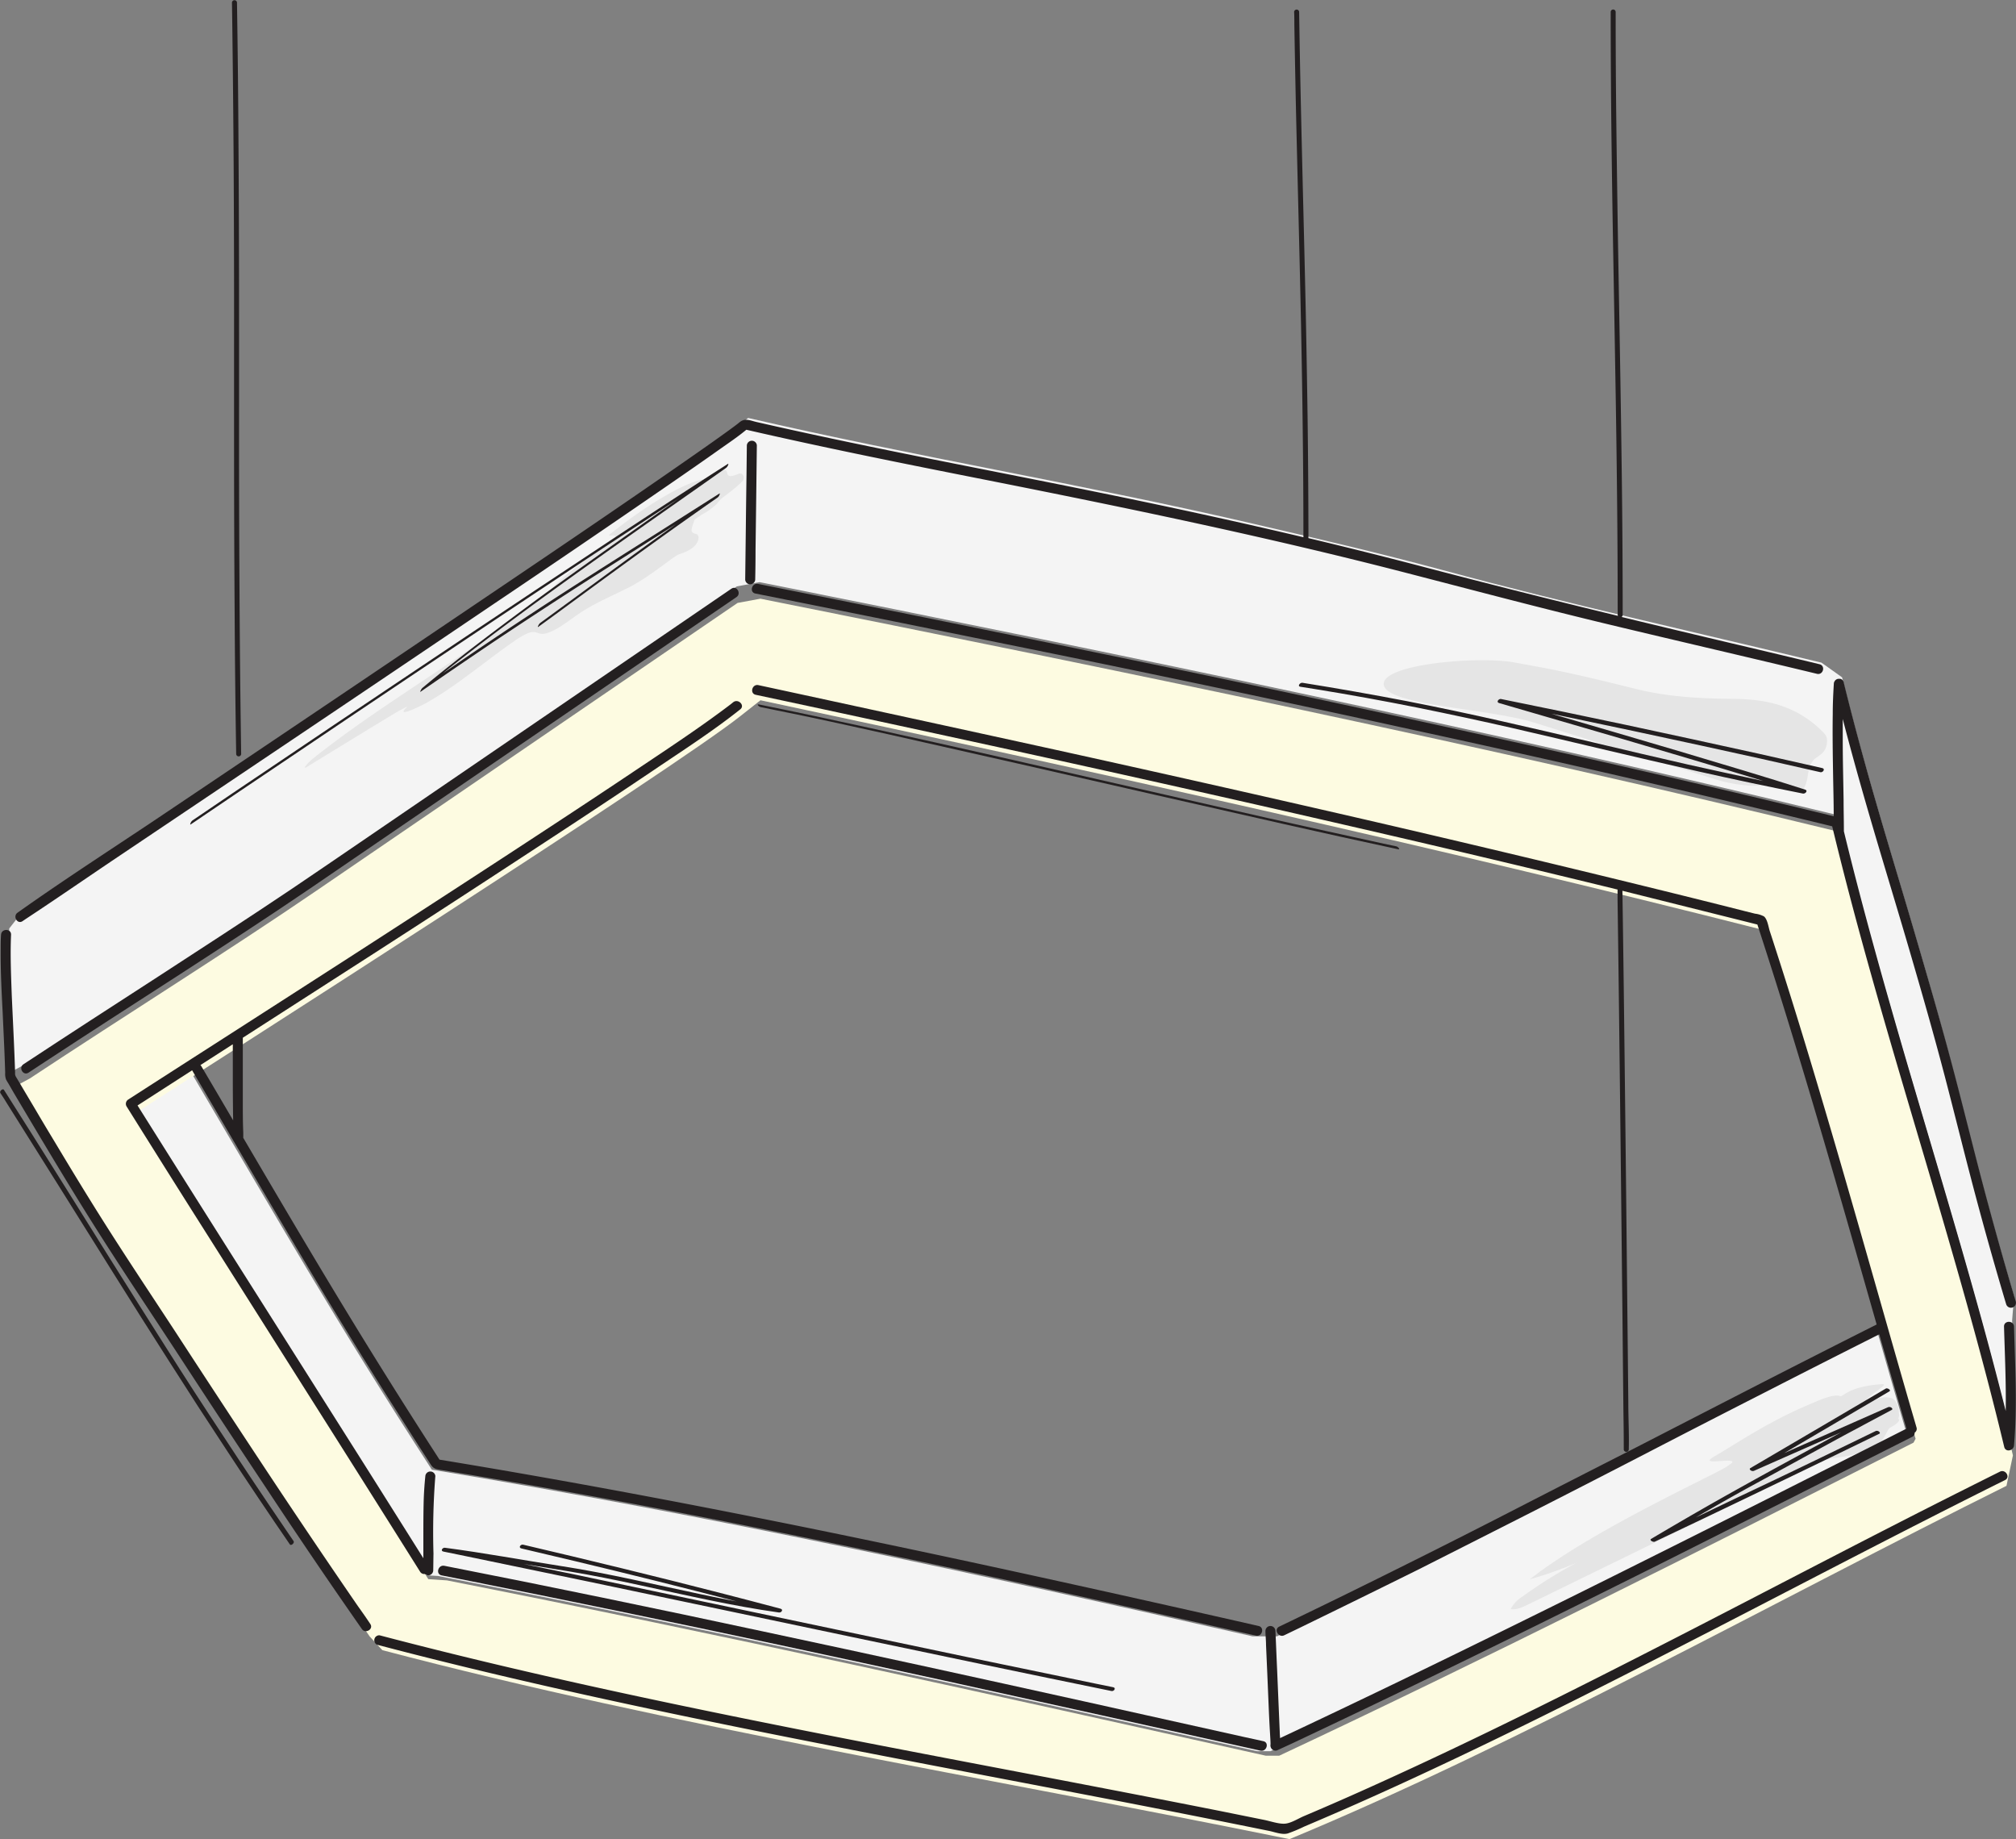 <?xml version="1.0" encoding="UTF-8"?> <svg xmlns="http://www.w3.org/2000/svg" viewBox="0 0 478 436"><rect x="0" y="0" width="478" height="436" fill="#808080" stroke="none"/> <defs> <style>.cls-1{isolation:isolate;}.cls-2{fill:#f4f4f4;}.cls-3{fill:#fdfbe1;}.cls-4{mix-blend-mode:multiply;}.cls-5{fill:#e5e5e5;}.cls-6{fill:#231f20;}</style> </defs> <g class="cls-1"> <g id="Layer_1" data-name="Layer 1"> <path class="cls-2" d="M452.12,340q-3.47-11.91-6.94-24.1h0c-48.12,24.16-93.22,48.39-142.42,72H297c-65.21-14.8-128.62-28.67-194.61-39.51-23-35.52-36.18-58.7-56.87-93.83L45,253.25,29.83,263c23.79,37.89,45.86,72.41,69.65,110.31l4.41.28C167.26,386,235,401.06,298.05,415.12h3.19c48-22.49,99.95-48.71,150.39-74.2Z" transform="translate(0)"></path> <path class="cls-2" d="M477.54,307.34c-8.83-29.54-11.5-43.47-17.78-65.93-8.94-32-16-52.53-23-80.85l-4.88-3.48c-31.15-7.52-60-13.88-89.77-21.93-15.4-4.16-30.95-7.75-46.49-11.35-39.16-9.06-79.07-15.66-118.23-24.72-8.66,7.56-166,112.6-171.85,116.73l-3.34,4.27c-.4,8.82.56,19.29,1,33.69l3.75-2c22.37-14.79,47.4-30.46,67.91-44.47L174.71,139l5.41-1c83.77,16.74,173,35.07,256,55.33C448,243,465.21,291.5,477.08,341.14c.88-9.85.26-19.07,0-28.16Z" transform="translate(0)"></path> <path class="cls-3" d="M7.1,255.63C29.47,240.84,54.5,225.18,75,211.16l99.89-68.24,5.41-1c83.77,16.74,173,35.07,256,55.33C448.2,246.88,465.4,295.39,477.27,345l-1.53,7.22c-54,26.84-115.67,61.23-170,83.75C234.8,421.5,159.4,409.28,90.65,391.17l-3-3.25C67.28,358.59,51.63,334,31.94,304.16c-10-15.07-17.35-27.58-28.59-46.5Zm94.45,118.71,4.41.29c63.37,12.44,131.13,27.49,194.16,41.56h3.19c48-22.49,99.95-48.71,150.39-74.21l.49-.92c-11.45-39.34-22.89-81.6-35.73-120.51C341.58,201,257.88,182.54,180.31,166l-4.71,3.71C159.63,182.42,51,251.72,31.91,264,55.69,301.93,77.76,336.44,101.55,374.34Z" transform="translate(0)"></path> <g class="cls-4"> <path class="cls-5" d="M411,165.67c-7.72-.07-15.54-.48-22.89-2.3s-14.91-3.7-22.49-5.13l-6.51-1.2c-8.68-1.59-31.89.42-31,5.34s24.82,5.48,35.94,9l42.17,13.2a35.37,35.37,0,0,0,9,1.67c3,.13,6.64-1.28,9.23.49.88.6,1.84,1.53,2.95.41,1.66-1.66.8-5.32,2.8-7.17,1.11-1,2.9-1.51,3-4.23a2.59,2.59,0,0,0-.84-2.08c-5-5.19-11.16-7.4-17.7-7.84C413.5,165.71,412.27,165.68,411,165.67Z" transform="translate(0)"></path> </g> <g class="cls-4"> <path class="cls-3" d="M426.84,210.19c1.23.26,2.82.35,3.26-.51.33-.63-.21-1.22-.6-1.82-.61-1-.44-1.29.49-1.86a5.05,5.05,0,0,0,1.14-1.17c.79-1,1.92-2.12,2.11-3.3.26-1.59-2.13-2.65-3.64-3.43a36.49,36.49,0,0,0-6.68-2.53c-10.54-3.08-21.51-4.33-32.25-6.62-9.54-2-19-4.9-28.66-5.52-.84-.05-3.5.18-1.51.83,1.12.37,19.12,5.91,17.48,6-3,.23.59,2.82,5.68,4s2.69-.11,14.68,2.64c4.81,1.1,1.5,3.22,2.73,3.84,3.34,1.69,7.21,2.22,10.7,3.61a2.13,2.13,0,0,1,1.3,1.26C413.68,206.74,423.37,209.47,426.84,210.19Z" transform="translate(0)"></path> </g> <g class="cls-4"> <path class="cls-5" d="M161,131.39c3.25-1,4.19-2.35,4.48-3.2s.15-1.5-.53-1.64c-.85-.18-1.14-.54-.89-1.46s.71-2,.88-2.86c.59-3.15-3-1.51-6.64.31a103.58,103.58,0,0,0-9,5.21c-13.64,8.59-26.49,18.32-39.81,27.43-11.68,8-24.09,15.71-35.13,24.52a11.8,11.8,0,0,0-2,2,.33.33,0,0,0-.1.21c0,.13.37,0,.6-.17q7.93-4.86,15.87-9.71c2-1.21,4-2.44,6-3.59.17-.09,2.12-1.15,1.8-.85-3.16,2.93,3.49-.35,4.63-1,7.42-4.21,13.68-9.72,20.66-14.53a20.69,20.69,0,0,1,3.1-1.86c2.25-1,2.51.35,4.26,0,2.73-.55,6-3.37,8.51-5,3.91-2.58,8.25-4.26,12.26-6.4C154.63,136.26,159.88,131.75,161,131.39Z" transform="translate(0)"></path> </g> <g class="cls-4"> <path class="cls-3" d="M245.76,418.56c3,.66,25.16,2.84,41.59,6.88,3.84.95,11.51,5.17,16.76,4.47,3.36-.44,9-5.49,19-9.77,29.76-12.67,73.71-35.87,77.47-39.47s-11,3.88-16.37,6.46c-5.61,2.7-7,4.21-14.09,8.12s.53-4.06-4.75-1.24-21.63,12.13-33.58,16.83a68,68,0,0,1-11.69,3c-8.63,1.75-13.55,10.23-24.43,7.71-15.3-3.54-26.2-2.13-43.61-7-7.63-2.15-7,.29-7.83.39C238.31,415.56,238.68,417,245.76,418.56Z" transform="translate(0)"></path> </g> <g class="cls-4"> <path class="cls-3" d="M264.05,173.77c-6.46-2-12.65-4.38-19-6.61-5-1.75-10.18-3.24-15.33-4.55-8.53-2.18-17.26-3.74-25.86-5.54-4.55-.95-9.12-1.91-13.56-3.24a62.52,62.52,0,0,1-6.42-2.27c-1.15-.48-4.95-1.85-4.95-2.86,0-.38.56-.58,1.1-.68,2.74-.5,6.26.25,9.22.84,7.17,1.45,14.29,3.17,21.39,4.93a72,72,0,0,0,14.89,1.94c2.47.09,4.71.16,7.22.49,2.75.36,5.51.87,8.26,1.37,13.72,2.52,27.45,5,41.13,7.91,4.43.93,9.06,2,12.73,4.1s6,5.69,3.88,7.88-7.53,2.06-12.14,1.36a164,164,0,0,1-21.31-4.69Z" transform="translate(0)"></path> </g> <g class="cls-4"> <path class="cls-5" d="M170,119.42A17.29,17.29,0,0,1,166.4,122q-2.24,1.53-4.5,3-4.53,3-9.19,5.72-9.32,5.53-19.11,10.28a19.88,19.88,0,0,0-2.55,1.22c-1.5,1-3.37,1.11-1.62-1.12,4.54-5.8,16.37-12.81,16.57-13.76s-2.35.06-1.31-.76,3-2.34,4.56-3.47c5.33-3.92,13.31-8.87,17.94-9.59a7.58,7.58,0,0,0,1.78-.76c.7-.29,1.25-.94,2-1.21.27-.11.84-.32,1.18,0s.17.89.62,1.2,1.63-.15,2.05-.32.85-.33,1.25.07a1.23,1.23,0,0,1-.16,1.71,31.88,31.88,0,0,1-3.15,2.66l-1.59,1.23A9.47,9.47,0,0,0,170,119.42Z" transform="translate(0)"></path> </g> <g class="cls-4"> <path class="cls-3" d="M190.51,398.27a15.12,15.12,0,0,1,2,.29,66.58,66.58,0,0,1,7.23,2.53l9.58,3.36c1.06.37,2.35,1.44,1.79,2.75a2.12,2.12,0,0,1-1.63,1.12c-4.82,1.14-9.62.37-14.31-.42q-38.08-6.4-75.81-14.51c-7.27-1.57-14.35-3.86-21.49-6-14.24-4.25-3.31-4.09-1.12-3.71,10.68,1.83,21.53,3.15,31.88,6.5,4.84,1.57.57-3.57,2.46-4.38,1.17-.5,3,.32,4.1.62,2.57.72,5,2.07,7.61,2.67,4.64,1.08,9.27,2.21,13.92,3.25a37.11,37.11,0,0,0,8,1.2c2.16,0,4.34-.34,6.5-.35,5.07,0,9.91,1.79,14.41,4.07A13.4,13.4,0,0,0,190.51,398.27Z" transform="translate(0)"></path> </g> <g class="cls-4"> <path class="cls-5" d="M429.39,332.76c2.38-1,5.67-2.58,7.32-1.65s.09,1.62,1.78,2.11,3.86-1.66,5.53-1.05-3.92,2.87-2.22,3.74,6.24-.7,8.2.37-7.08,4.53-10.82,6.41c-6.51,3.28-13.06,6.48-19.61,9.68l-57.3,28c-1.32.64-2.75,1.31-4.08,1.07a7.67,7.67,0,0,1,2.83-3,108.9,108.9,0,0,1,12.81-8,88.28,88.28,0,0,1-11.1,3.93c14-11,39.43-22.71,46.17-26.39s-7.44.15-2.41-2.74S419.29,336.94,429.39,332.76Z" transform="translate(0)"></path> </g> <g class="cls-4"> <path class="cls-5" d="M427.33,347.92c-6.38,2.75-10.46,3.68-15.8,5.27a17,17,0,0,1-6.18,1,.9.9,0,0,1-.73-.3c-.15-.23,0-.52.16-.76a24,24,0,0,1,4.14-5c4.62-4,12-5.18,15.7-9.83a11.75,11.75,0,0,1,2.69-3,14.63,14.63,0,0,1,3.25-1.18c2.73-.88,5-2.61,7.39-4s6.07-1.86,8.18-2-2.73,2.31-3.58,3.76,2.23-.34,3.35-.51a4.9,4.9,0,0,1,2.58.07c1.39.58,1.68,2.19,1.78,3.54a2.17,2.17,0,0,1-.19,1.31,3.52,3.52,0,0,1-.87.8c-1.67,1.33-2.05,3.53-3.53,5s-3.72,2-5.81,2.61C436,345.8,433.71,345.17,427.33,347.92Z" transform="translate(0)"></path> </g> <path class="cls-6" d="M431.63,183.05q-14.19-3.27-28.42-6.34-16-3.48-32-6.82l-3.39-.7,15.39,4.49q15.35,4.48,30.67,9.11c4.72,1.43,9.43,2.88,14.13,4.39.72.23.08,1-.49.94q-12.48-2.48-24.9-5.27c-7.53-1.69-15-3.46-22.56-5.23q-10.77-2.56-21.57-5.06-11.11-2.53-22.28-4.79-12.24-2.46-24.56-4.45l-3.35-.53c-.73-.11-.09-1,.49-.94q12.51,2,24.95,4.39,11.33,2.22,22.58,4.78c7.2,1.62,14.39,3.32,21.58,5,7.41,1.76,14.83,3.51,22.26,5.2q8.94,2,17.92,3.91c-5.93-1.82-11.87-3.59-17.82-5.36q-15.33-4.56-30.68-9l-14.16-4.12c-.73-.21-.09-1.06.48-.95,9.9,2,19.78,4.05,29.64,6.14q15.82,3.38,31.63,6.87,7.46,1.67,14.92,3.37C432.84,182.27,432.21,183.18,431.63,183.05Z" transform="translate(0)"></path> <path class="cls-6" d="M433.09,344.88l11.66-5.66a.84.84,0,0,1,.8.16c.16.14.29.39,0,.51q-10.38,5.06-20.78,10.07t-20.72,9.94l-11.7,5.56c-.36.17-1.37-.36-.85-.67q5.4-3.21,10.84-6.34t10.89-6.15q5.49-3.06,11-6.06t11-6l1.32-.71-.78.35-12.72,5.61-7.2,3.18a.86.86,0,0,1-.8-.16c-.18-.15-.27-.37,0-.51l12.54-7.36,12.54-7.36,7-4.12c.36-.22,1.35.37.84.67l-12.54,7.36-12.39,7.27,4.74-2.1,12.73-5.62,7.2-3.18a.87.87,0,0,1,.8.17c.17.14.28.38,0,.5l-11.1,5.94q-5.52,3-11,6t-11,6q-5.48,3-10.9,6.14c-.82.46-1.63.94-2.45,1.41l10.26-4.91Q422.76,349.89,433.09,344.88Z" transform="translate(0)"></path> <path class="cls-6" d="M167.27,379.76l31.08,6.54,31,6.51q15.36,3.19,30.72,6.36l3.87.79c.76.16.22,1-.39.9q-15.35-3.14-30.67-6.34-15.57-3.24-31.13-6.52l-31.08-6.54q-15.49-3.27-31-6.51T109,368.59l-3.87-.79c-.77-.16-.21-1,.39-.9,9.3,1.22,18.52,2.94,27.79,4.38,11.11,1.72,22,4.36,33,6.67q4.18.89,8.39,1.68-19-4.94-38.14-9.51-6.47-1.55-12.94-3.06c-.75-.18-.22-1,.39-.9,15.59,3.66,31.16,7.43,46.66,11.42q7.2,1.85,14.39,3.76c.76.2.22,1-.39.9-11.13-1.56-22.09-4.12-33.07-6.49-5.52-1.19-11-2.32-16.6-3.24-3.6-.59-7.2-1.16-10.79-1.76l12,2.48Q151.71,376.48,167.27,379.76Z" transform="translate(0)"></path> <path class="cls-6" d="M180,167c8.86,1.79,17.69,3.69,26.51,5.62q15.38,3.38,30.72,6.86,16.14,3.66,32.27,7.36,15.58,3.57,31.18,7.1Q314.36,197,328.09,200l3,.63c.38.09,1.08.84.33.67-8.95-1.91-17.88-3.9-26.81-5.91q-15.44-3.48-30.86-7-16.14-3.69-32.28-7.36-15.53-3.53-31-7c-9-2-18.09-4-27.16-5.81l-2.91-.59C179.92,167.55,179.22,166.8,180,167Z" transform="translate(0)"></path> <path class="cls-6" d="M.93,258.34q6.35,10,12.62,20t12.64,20.2q6.5,10.37,13.06,20.7Q46,329.93,53,340.5q7.24,11.07,14.69,22l1.92,2.82c.3.43-.6,1.2-.88.79q-7.55-11-14.89-22.19-7-10.6-13.8-21.31-6.62-10.35-13.13-20.76-6.34-10.11-12.67-20.24t-12.56-20c-.52-.83-1-1.66-1.58-2.49C-.23,258.69.67,257.92.93,258.34Z" transform="translate(0)"></path> <path class="cls-6" d="M6.77,254.27c-1.27.85-2.46-1.2-1.19-2,10.62-7,21.32-13.91,32-20.82C48,224.67,58.45,217.91,68.75,211c11-7.43,22-15,33-22.49l33.76-23.06,33.75-23.06,4.16-2.84c1.26-.86,2.44,1.19,1.19,2l-33.75,23.06-33.76,23.06q-16.77,11.46-33.54,22.92c-10.16,6.91-20.46,13.61-30.77,20.29C32,237.84,21.28,244.74,10.61,251.74Z" transform="translate(0)"></path> <path class="cls-6" d="M90,387.65c26.06,6.85,52.37,12.72,78.76,18.15,26.89,5.54,53.87,10.64,80.84,15.79,13.44,2.58,26.88,5.16,40.3,7.83l9.89,2c1.44.29,3.45,1,4.9.88s3.13-1.22,4.5-1.8q8.64-3.66,17.18-7.54c23.73-10.73,47-22.43,70.17-34.31s46.15-24,69.37-35.65q4.13-2.08,8.27-4.14c1.36-.68,2.57,1.36,1.2,2-23.3,11.59-46.34,23.68-69.47,35.6-23.48,12.09-47,24.06-71,35.15q-8.64,4-17.34,7.8-4.17,1.81-8.36,3.59a34.81,34.81,0,0,1-3.85,1.61c-1.35.39-3.1-.32-4.44-.59q-20.22-4.11-40.48-8c-27.2-5.23-54.43-10.33-81.57-15.8-26.76-5.4-53.46-11.16-79.93-17.87q-4.78-1.21-9.57-2.48A1.18,1.18,0,0,1,90,387.65Z" transform="translate(0)"></path> <path class="cls-6" d="M176.84,125q.07-6.23.16-12.44l.08-7a1.19,1.19,0,0,1,2.37,0L179.3,118q-.08,6.21-.16,12.43,0,3.5-.08,7a1.19,1.19,0,0,1-2.37,0Z" transform="translate(0)"></path> <path class="cls-6" d="M430.81,159.73c-16.29-3.93-32.62-7.69-48.92-11.6-16.12-3.86-32.12-8.1-48.16-12.25-33.32-8.63-67-15.59-100.77-22.28-18.72-3.7-37.43-7.45-56-11.73-1.92,1.6-4,3-6.06,4.45-4.38,3.11-8.81,6.17-13.24,9.22q-20.17,13.89-40.51,27.57Q93.33,159.2,69.49,175.22L27.88,203.17c-7.28,4.89-14.5,9.89-21.83,14.71l-.68.46c-1.24.89-2.43-1.16-1.19-2,11.65-8.28,23.74-16,35.61-24q34.05-22.86,68-45.78c19.15-12.93,38.33-25.83,57.28-39.06,2.54-1.77,5.07-3.55,7.58-5.37.77-.56,1.54-1.12,2.29-1.7,0,0,.44-.37.59-.47,1.22-.88,2.41-.25,3.82.07,26.18,6,52.58,10.9,78.89,16.24,17,3.44,33.93,7.09,50.8,11.08q0-12.63-.16-25.25c-.09-8.33-.24-16.65-.4-25q-.25-12-.55-23.94-.29-11.76-.57-23.52-.27-11.92-.47-23.85c0-1,0-2-.05-3a.6.6,0,0,1,1.19,0q.18,11.91.45,23.81t.56,23.52q.3,11.92.56,23.85.25,12.39.43,24.8.17,13.26.2,26.51v2.28q13.31,3.17,26.52,6.62,23.4,6.14,46.88,11.81a.6.6,0,0,1-.07-.27q0-14.43-.16-28.86-.15-14.07-.4-28.16-.23-13.75-.48-27.51t-.42-27.46q-.17-13.73-.2-27.45V2.84a.59.59,0,0,1,1.18,0q0,13.74.17,27.49t.39,27.45q.24,13.74.48,27.48.24,14,.42,28.08.18,14.35.2,28.73c0,1.23,0,2.46,0,3.7a.54.54,0,0,1-.26.48q13.74,3.33,27.51,6.58,9.7,2.28,19.4,4.62C432.92,157.8,432.29,160.09,430.81,159.73Z" transform="translate(0)"></path> <path class="cls-6" d="M42,320.69c-6.82-10.42-13.77-20.75-20.39-31.3-6.28-10-12.31-20.18-18.35-30.34L2,256.86a9.7,9.7,0,0,1-.58-1,4,4,0,0,1-.19-1.57c-.05-1.65-.11-3.31-.18-5-.13-3.1-.28-6.19-.42-9.29C.37,235,.11,229.92.16,224.85c0-1.08,0-2.17.09-3.26.07-1.52,2.44-1.52,2.37,0-.21,4.79,0,9.6.17,14.38.27,6.12.6,12.23.79,18.34a1.5,1.5,0,0,0,.2.94l.66,1.1,1.29,2.18,2.57,4.32q2.35,4,4.74,7.94c2.87,4.79,5.76,9.57,8.71,14.31,6.42,10.36,13.21,20.49,19.89,30.69,7,10.75,14.07,21.52,21.16,32.24q10.89,16.46,22.06,32.7c1,1.4,2,2.81,2.93,4.22.87,1.25-1.18,2.44-2,1.19Q74.32,369.73,63.28,353,52.58,336.92,42,320.69Z" transform="translate(0)"></path> <path class="cls-6" d="M475.21,343c-4.64-19.34-10.06-38.48-15.65-57.56s-11.44-38.35-16.8-57.62c-2.95-10.6-5.76-21.24-8.34-31.94q-49.26-12-98.83-22.74-50.16-11-100.48-21.14-28-5.7-56-11.3c-1.49-.3-.86-2.58.63-2.28q50.07,10,100.06,20.38Q330,169.29,380.08,180.61q27.41,6.24,54.7,12.88c0-3.32-.1-6.65-.15-10-.08-4.73-.15-9.46-.08-14.19,0-2.42.11-4.84.26-7.25v0a1.08,1.08,0,0,1,.19-.57,1.13,1.13,0,0,1,1-.57l.25,0a1,1,0,0,1,.83.63,1.08,1.08,0,0,1,.1.35c2.45,9.91,5.15,19.76,8,29.56S451,211,453.85,220.7c3,10.26,6,20.52,8.76,30.86,2.13,8,4.12,16,6.18,24q3.7,14.34,7.86,28.57l1.29,4.37a1.18,1.18,0,0,1-2.28.63q-4.43-14.84-8.34-29.82c-2.09-8-4.08-16.06-6.18-24.08-2.63-10.05-5.49-20-8.41-30s-5.91-19.73-8.81-29.62c-2.45-8.36-4.82-16.75-7-25.18,0,1.66,0,3.31,0,5,0,4.73.13,9.46.2,14.19,0,2.43.07,4.85.07,7.28,0,0,0,.11,0,.16,4.49,18.49,9.68,36.8,15,55.05,5.63,19.2,11.44,38.34,16.8,57.62q3.44,12.33,6.57,24.75c.11-6.66-.21-13.32-.4-20-.05-1.52,2.32-1.52,2.37,0,.26,9.4.8,18.78,0,28.16C477.43,343.91,475.54,344.35,475.21,343Z" transform="translate(0)"></path> <path class="cls-6" d="M300.81,404.6l-.33-7.86-.3-6.81c0-1.1-.13-2.2-.14-3.3v0a1.19,1.19,0,0,1,1.19-1.19,1.21,1.21,0,0,1,1.18,1.19l.12,2.72c.09,2.16.18,4.33.28,6.49l.33,7.86.29,6.81c0,.5.05,1,.08,1.51q13.44-6.32,26.82-12.77Q345,392.16,359.54,385q14.76-7.26,29.48-14.62,14.91-7.44,29.79-14.94l29.72-15,3.49-1.77q-3.24-11.18-6.44-22.37Q432.26,323,419,329.79q-13.74,7-27.44,14.09T364.06,358q-13.8,7-27.64,14-14.13,7-28.35,13.92l-3.57,1.72c-1.36.66-2.57-1.39-1.19-2.05q14.26-6.84,28.44-13.91,13.88-6.9,27.69-14T387,343.59q13.71-7.05,27.41-14.09,13.92-7.14,27.87-14.18l2.68-1.35c-6.62-23.2-13.2-46.43-20.28-69.5q-3.88-12.69-8-25.31-16-4-32-8,.23,15.26.41,30.53.21,17.37.4,34.73.18,16.08.34,32.16.13,12,.25,24.06c0,3.61.2,7.25.11,10.86v.14a.6.6,0,0,1-1.19,0q0-4.41-.08-8.82-.12-11.43-.23-22.86-.17-15.75-.34-31.5-.19-17.25-.4-34.52-.19-16.28-.42-32.54l0-2.53q-29.28-7.16-58.64-13.94-47-10.87-94.06-21.09-25.82-5.62-51.64-11.14c-1.49-.32-.86-2.61.63-2.29Q215,170,250.16,177.71q35.86,7.9,71.66,16.14,35.48,8.19,70.83,16.88,8.67,2.13,17.34,4.31l3.94,1,2.2.55a6,6,0,0,1,2.12.65c.84.71,1.05,2.51,1.38,3.52.48,1.45.95,2.91,1.42,4.37,3.72,11.52,7.26,23.09,10.7,34.7,6.94,23.34,13.5,46.8,20.24,70.21.8,2.78,1.61,5.55,2.42,8.33a1.07,1.07,0,0,1-.44,1.24,1,1,0,0,1-.59,1q-14.85,7.5-29.7,15t-29.79,15q-14.75,7.37-29.52,14.66-14.61,7.2-29.27,14.3-14.28,6.9-28.63,13.66L303,414.83h0a1.11,1.11,0,0,1-.59.16,1.21,1.21,0,0,1-1.16-1,1.12,1.12,0,0,1,0-.48c0-.81-.07-1.62-.11-2.44C301,408.93,300.9,406.76,300.81,404.6Z" transform="translate(0)"></path> <path class="cls-6" d="M298.88,415l-37.44-8.33q-19-4.22-37.94-8.37-19.19-4.19-38.39-8.3-19-4.06-38.07-8-18.84-3.9-37.71-7.64l-4.61-.91c-1.49-.29-.86-2.57.63-2.28q18.83,3.69,37.61,7.57,19,3.92,38,8,19.22,4.1,38.4,8.28,19,4.15,38,8.36,18.78,4.17,37.56,8.36l4.58,1C301,413,300.37,415.29,298.88,415Z" transform="translate(0)"></path> <path class="cls-6" d="M102.72,372.25a1.21,1.21,0,0,1-1.19,1.19,1.34,1.34,0,0,1-.8-.33,1.13,1.13,0,0,1-1.13-.55Q86,350.92,72.33,329.34q-13.45-21.27-26.92-42.55Q37.67,274.53,30,262.25a1.2,1.2,0,0,1,.43-1.62q10-6.44,20-12.85Q66.61,237.4,82.76,227q18.3-11.8,36.55-23.7c10.93-7.14,21.84-14.29,32.67-21.56,7-4.68,14-9.31,20.71-14.37l.38-.29.16-.12.61-.49c1.18-.94,2.87.73,1.68,1.68-6,4.77-12.46,9-18.79,13.24-10.46,7.07-21,14-31.57,20.91q-18.31,12-36.7,23.84Q73,236.08,57.57,246a1.94,1.94,0,0,1,0,.24c0,4.94,0,9.89,0,14.83,0,2.47,0,4.93.11,7.4l0,1.09c0,.06,0,.12,0,.17,10.77,18.34,21.56,36.67,32.83,54.72q6.75,10.83,13.7,21.56c25.44,4.18,50.81,8.87,76.1,13.91,25.13,5,50.19,10.37,75.22,15.9q21.45,4.74,42.88,9.62c1.49.34.86,2.63-.63,2.29q-31-7-62.06-13.83-30.84-6.69-61.81-12.84t-62.17-11.41l-7.83-1.3c-1.3-.22-1.57-.86-2.25-1.93l-2.4-3.71q-4-6.27-8-12.57-7.23-11.49-14.24-23.09C67.73,291.58,58.63,276,49.47,260.38l-3.84-6.53s-.05-.1-.07-.14l-12.42,8-.53.34q13.29,21.15,26.66,42.26,13.47,21.27,26.93,42.55,7.1,11.25,14.18,22.52c0-1.58,0-3.16,0-4.74,0-3.09,0-6.19.09-9.28.07-1.82.19-3.64.38-5.46a1.19,1.19,0,0,1,2.37,0,171.07,171.07,0,0,0-.44,18.4C102.75,369.59,102.75,370.92,102.72,372.25Zm70.53-205.33ZM47.68,252.65q3.81,6.46,7.6,12.93-.08-5-.08-10c0-2.67,0-5.34,0-8l-.06,0-7.62,4.9A1.73,1.73,0,0,1,47.68,252.65Z" transform="translate(0)"></path> <path class="cls-6" d="M56,178.71q-.28-17-.37-34.06-.12-17.58-.13-35.16t0-35.33q0-17.55-.1-35.08-.11-17.17-.34-34.36L55,.57a.6.6,0,0,1,1.19,0q.27,17,.36,34.05.12,17.58.13,35.17t0,35.33q0,17.53.11,35.07.09,17.19.33,34.37l.06,4.15A.59.59,0,0,1,56,178.71Z" transform="translate(0)"></path> <path class="cls-6" d="M131.38,137.63q-8.28,5.49-16.53,11L98.29,159.7,82.56,170.25l-14,9.43-11.46,7.71-8,5.41c-1.24.84-2.47,1.69-3.72,2.52l-.16.1c-.21.14-.08-.21-.05-.28a1.55,1.55,0,0,1,.47-.66l2.54-1.72L55.19,188l10.7-7.2,13.47-9.07,15.39-10.32,16.44-11,16.62-11.08q8-5.29,15.93-10.56,7.19-4.76,14.38-9.46,6-3.91,12-7.77l2.46-1.57c.2-.13.08.21.05.28a1.57,1.57,0,0,1-.47.66c-9.37,6.63-18.79,13.18-28.15,19.81-10,7.1-20,14.26-29.76,21.7q-4.67,3.54-9.24,7.19,11.57-8,23.3-15.67c8.25-5.39,16.57-10.66,24.9-15.93q8.69-5.5,17.34-11c.21-.14.08.2.05.28a1.47,1.47,0,0,1-.47.66c-10.88,7.57-21.61,15.36-32.3,23.2-3.4,2.49-6.79,5-10.2,7.45-.2.15-.07-.21,0-.28a1.63,1.63,0,0,1,.47-.66c10.71-7.8,21.34-15.7,32.14-23.38l.14-.09q-9.43,6-18.87,12-12.46,7.94-24.75,16.15-8.52,5.75-17,11.61c-.21.15-.08-.21,0-.28a1.63,1.63,0,0,1,.47-.66c8.78-7.33,18-14.2,27.2-21,9.92-7.24,20-14.32,30-21.38l3.4-2.38c-4.59,3-9.17,6-13.75,9Q139.18,132.45,131.38,137.63Z" transform="translate(0)"></path> </g> </g> </svg> 